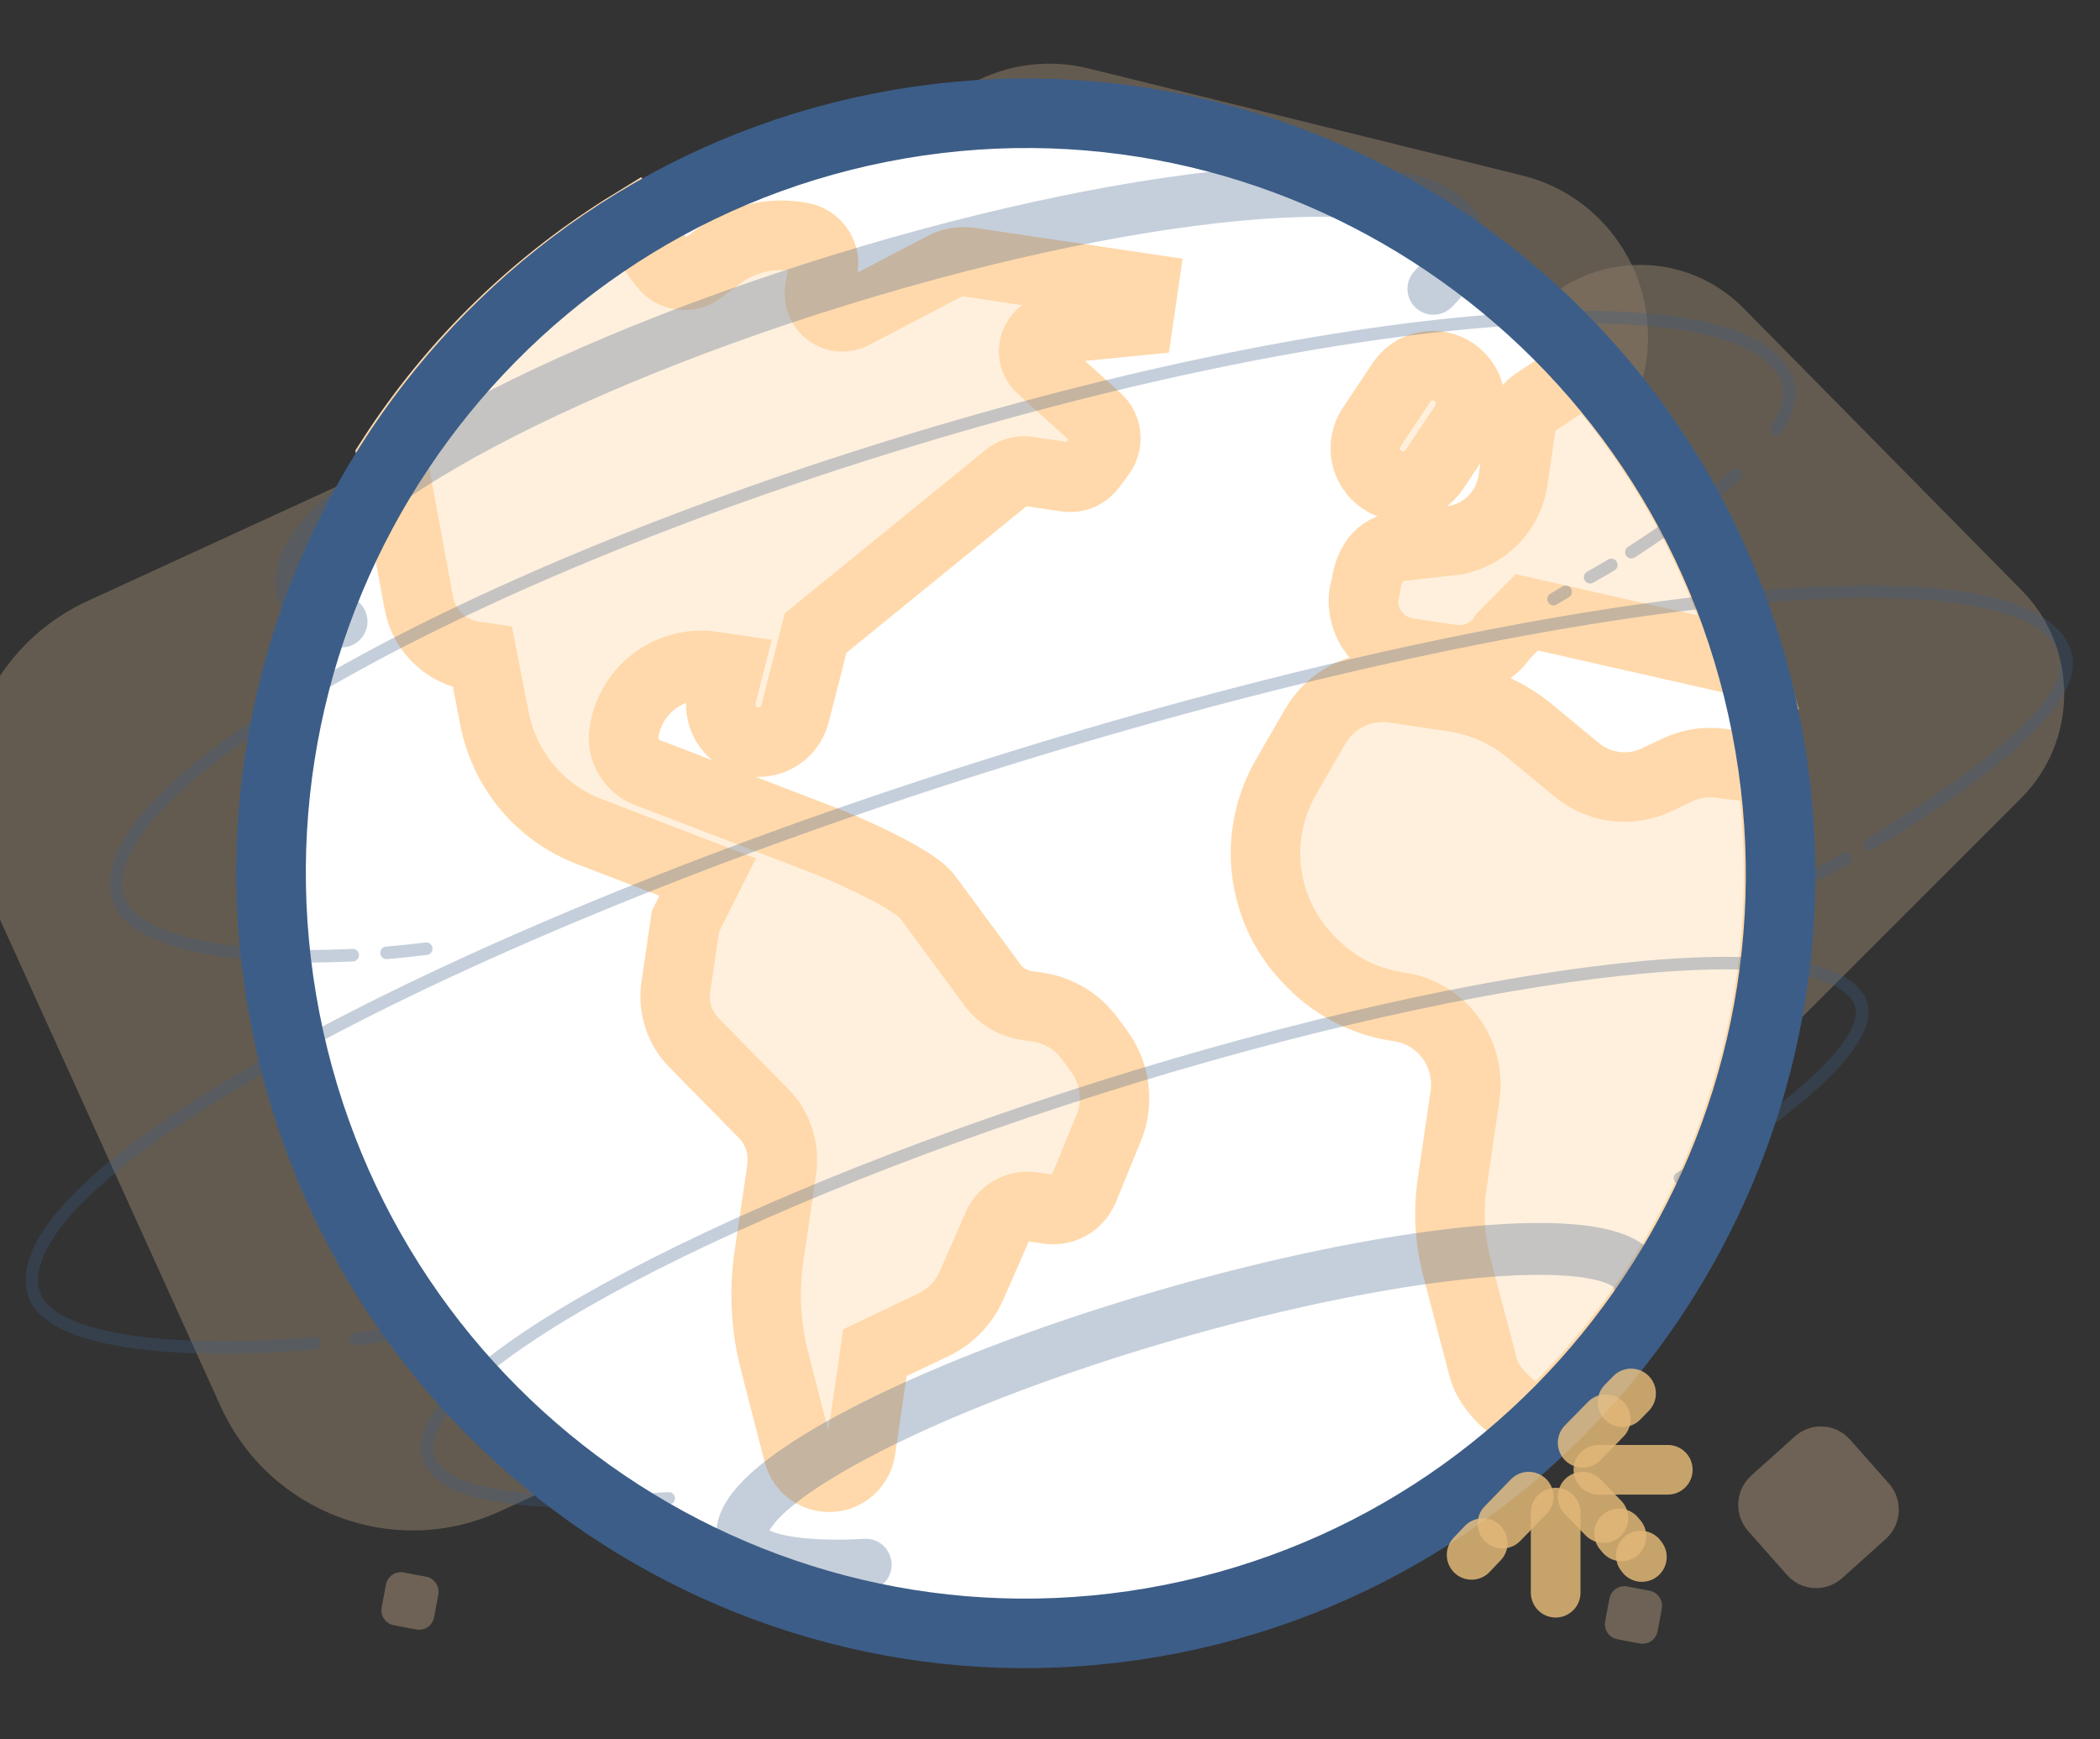 <svg width="64" height="53" viewBox="0 0 64 53" fill="none" xmlns="http://www.w3.org/2000/svg">
<rect x="0" y="0" width="64" height="53" fill="#333333" stroke="none"/>
<mask id="mask0_33_2779" style="mask-type:luminance" maskUnits="userSpaceOnUse" x="-12" y="0" width="86" height="53">
<path d="M73.545 0.882H-11.2V52.082H73.545V0.882Z" fill="white"/>
</mask>
<g mask="url(#mask0_33_2779)">
<g opacity="0.4">
<path opacity="0.6" d="M18.513 11.033L2.67 18.314C-0.561 19.799 -1.985 23.641 -0.51 26.895L6.721 42.848C8.196 46.102 12.011 47.536 15.243 46.051L31.086 38.77C34.318 37.284 35.742 33.442 34.267 30.188L27.035 14.236C25.56 10.981 21.745 9.547 18.513 11.033Z" fill="#FFD9AB"/>
<path opacity="0.6" d="M46.842 24.775L50.08 11.467C50.741 8.753 49.091 6.013 46.395 5.348L33.18 2.087C30.484 1.422 27.763 3.083 27.103 5.798L23.864 19.105C23.204 21.82 24.854 24.559 27.549 25.224L40.765 28.485C43.461 29.15 46.182 27.489 46.842 24.775Z" fill="#FFD9AB"/>
<path opacity="0.6" d="M61.617 17.992L53.138 9.394C51.409 7.64 48.595 7.63 46.853 9.371L38.314 17.909C36.572 19.651 36.562 22.484 38.292 24.238L46.77 32.837C48.5 34.59 51.314 34.6 53.056 32.859L61.595 24.321C63.337 22.579 63.347 19.746 61.617 17.992Z" fill="#FFD9AB"/>
<path opacity="0.7" d="M57.47 46.898L56.141 48.091C55.65 48.531 54.898 48.488 54.461 47.994L53.276 46.655C52.839 46.161 52.882 45.404 53.372 44.964L54.702 43.77C55.193 43.33 55.945 43.374 56.382 43.868L57.567 45.207C58.004 45.7 57.961 46.458 57.47 46.898Z" fill="#FFD9AB"/>
<path opacity="0.7" d="M13.358 48.593L13.23 49.282C13.182 49.536 12.94 49.703 12.687 49.655L12.003 49.526C11.751 49.478 11.584 49.234 11.632 48.98L11.76 48.291C11.807 48.037 12.05 47.869 12.303 47.917L12.987 48.046C13.239 48.094 13.405 48.339 13.358 48.593Z" fill="#FFD9AB"/>
<path opacity="0.7" d="M50.646 49.02L50.517 49.709C50.47 49.963 50.227 50.13 49.975 50.082L49.291 49.953C49.038 49.906 48.872 49.661 48.919 49.407L49.048 48.718C49.095 48.464 49.338 48.296 49.59 48.344L50.275 48.473C50.527 48.521 50.693 48.766 50.646 49.02Z" fill="#FFD9AB"/>
</g>
<path fill-rule="evenodd" clip-rule="evenodd" d="M26.78 3.843C39.243 1.375 51.332 9.549 53.783 22.098C56.233 34.647 48.116 46.821 35.653 49.288C23.19 51.755 11.101 43.582 8.651 31.033C6.2 18.483 14.317 6.31 26.78 3.843Z" fill="white"/>
<path opacity="0.4" fill-rule="evenodd" clip-rule="evenodd" d="M42.981 14.796C42.693 14.854 42.382 14.8 42.119 14.621C41.591 14.265 41.451 13.546 41.805 13.015L42.711 11.655C43.066 11.124 43.78 10.983 44.307 11.339C44.834 11.696 44.974 12.415 44.621 12.946L43.714 14.306C43.537 14.571 43.27 14.739 42.981 14.796ZM32.106 10.03C31.523 10.087 31.287 10.815 31.723 11.209L33.439 12.76C33.744 13.035 33.79 13.499 33.547 13.83L33.258 14.222C33.084 14.458 32.794 14.579 32.505 14.536L31.322 14.36C31.114 14.329 30.902 14.383 30.733 14.509L24.857 19.29L24.229 21.747C24.114 22.193 23.756 22.511 23.336 22.594C23.172 22.627 23 22.624 22.828 22.58C22.213 22.421 21.843 21.789 22.001 21.169L22.204 20.374L21.717 20.302C20.419 20.108 19.203 21.02 19.015 22.327C18.94 22.848 19.233 23.35 19.721 23.538L25.29 25.677C25.29 25.677 27.721 26.668 28.243 27.298L30.245 30.012C30.495 30.353 30.87 30.579 31.287 30.64L31.64 30.693C32.264 30.786 32.826 31.125 33.203 31.635L33.498 32.035C33.996 32.711 34.106 33.6 33.786 34.378L33.025 36.235C32.85 36.662 32.408 36.914 31.954 36.847L31.462 36.774C31.036 36.71 30.617 36.928 30.423 37.315L29.608 39.172C29.377 39.699 28.965 40.125 28.448 40.371L26.665 41.219L26.229 44.185C26.15 44.725 25.645 45.094 25.111 45.003L25.104 45.002C24.729 44.938 24.425 44.658 24.329 44.286L23.603 41.465C23.336 40.43 23.279 39.351 23.434 38.293L23.824 35.638C23.916 35.01 23.71 34.377 23.267 33.926L21.155 31.78C20.712 31.329 20.505 30.695 20.598 30.068L20.89 28.076L21.568 26.726L17.944 25.334C16.463 24.765 15.377 23.468 15.071 21.9L14.706 20.03L14.436 19.991C13.584 19.864 12.909 19.203 12.759 18.349L11.948 13.947C13.842 11.017 16.359 8.593 19.275 6.805L20.227 8.067C20.488 8.421 20.984 8.495 21.336 8.232L21.915 7.799C22.591 7.294 23.438 7.08 24.27 7.204L24.4 7.223C24.852 7.29 25.162 7.717 25.09 8.171L24.983 8.845C24.893 9.412 25.483 9.841 25.99 9.577L28.766 8.126C29.012 7.998 29.292 7.951 29.566 7.992L34.841 8.776L34.695 9.773L32.106 10.03ZM53.762 31.134C52.784 36.031 50.325 40.238 46.966 43.416C46.214 43.083 45.393 42.401 45.206 41.688L44.4 38.619C44.181 37.782 44.133 36.91 44.258 36.053L44.647 33.401C44.84 32.092 43.941 30.874 42.642 30.681L42.583 30.672C41.602 30.526 40.696 30.064 39.998 29.355L39.894 29.248C38.879 28.217 38.406 26.765 38.617 25.328C38.702 24.748 38.897 24.189 39.189 23.682L40.084 22.135C40.574 21.288 41.525 20.827 42.488 20.97L44.298 21.239C45.151 21.367 45.954 21.725 46.621 22.276L48.052 23.458C48.739 24.026 49.689 24.144 50.493 23.761L51.111 23.467C51.535 23.265 52.01 23.194 52.475 23.264L53.988 23.458C54.323 25.948 54.282 28.531 53.762 31.134ZM53.314 20.196L46.532 18.659L45.815 19.383C45.477 19.907 44.867 20.185 44.253 20.093L42.907 19.893C42.04 19.764 41.441 18.952 41.569 18.08L41.61 17.939C41.715 17.221 41.973 16.727 42.689 16.647L44.341 16.462C44.673 16.403 44.987 16.267 45.258 16.064C45.721 15.718 46.029 15.2 46.113 14.626L46.359 12.947C46.398 12.683 46.539 12.445 46.752 12.286L48.389 11.2C50.665 13.783 52.36 16.851 53.314 20.196Z" fill="#FFD9AB"/>
<path fill-rule="evenodd" clip-rule="evenodd" d="M42.981 14.796C42.693 14.854 42.382 14.8 42.119 14.621C41.591 14.265 41.451 13.546 41.805 13.015L42.711 11.655C43.066 11.124 43.78 10.983 44.307 11.339C44.834 11.696 44.974 12.415 44.621 12.946L43.714 14.306C43.537 14.571 43.27 14.739 42.981 14.796ZM32.106 10.03C31.523 10.087 31.287 10.815 31.723 11.209L33.439 12.76C33.744 13.035 33.79 13.499 33.547 13.83L33.258 14.222C33.084 14.458 32.794 14.579 32.505 14.536L31.322 14.36C31.114 14.329 30.902 14.383 30.733 14.509L24.857 19.29L24.229 21.747C24.114 22.193 23.756 22.511 23.336 22.594C23.172 22.627 23 22.624 22.828 22.58C22.213 22.421 21.843 21.789 22.001 21.169L22.204 20.374L21.717 20.302C20.419 20.108 19.203 21.02 19.015 22.327C18.94 22.848 19.233 23.35 19.721 23.538L25.29 25.677C25.29 25.677 27.721 26.668 28.243 27.298L30.245 30.012C30.495 30.353 30.87 30.579 31.287 30.64L31.64 30.693C32.264 30.786 32.826 31.125 33.203 31.635L33.498 32.035C33.996 32.711 34.106 33.6 33.786 34.378L33.025 36.235C32.85 36.662 32.408 36.914 31.954 36.847L31.462 36.774C31.036 36.71 30.617 36.928 30.423 37.315L29.608 39.172C29.377 39.699 28.965 40.125 28.448 40.371L26.665 41.219L26.229 44.185C26.15 44.725 25.645 45.094 25.111 45.003L25.104 45.002C24.729 44.938 24.425 44.658 24.329 44.286L23.603 41.465C23.336 40.43 23.279 39.351 23.434 38.293L23.824 35.638C23.916 35.01 23.71 34.377 23.267 33.926L21.155 31.78C20.712 31.329 20.505 30.695 20.598 30.068L20.89 28.076L21.568 26.726L17.944 25.334C16.463 24.765 15.377 23.468 15.071 21.9L14.706 20.03L14.436 19.991C13.584 19.864 12.909 19.203 12.759 18.349L11.948 13.947C13.842 11.017 16.359 8.593 19.275 6.805L20.227 8.067C20.488 8.421 20.984 8.495 21.336 8.232L21.915 7.799C22.591 7.294 23.438 7.08 24.27 7.204L24.4 7.223C24.852 7.29 25.162 7.717 25.09 8.171L24.983 8.845C24.893 9.412 25.483 9.841 25.99 9.577L28.766 8.126C29.012 7.998 29.292 7.951 29.566 7.992L34.841 8.776L34.695 9.773L32.106 10.03ZM53.762 31.134C52.784 36.031 50.325 40.238 46.966 43.416C46.214 43.083 45.393 42.401 45.206 41.688L44.4 38.619C44.181 37.782 44.133 36.91 44.258 36.053L44.647 33.401C44.84 32.092 43.941 30.874 42.642 30.681L42.583 30.672C41.602 30.526 40.696 30.064 39.998 29.355L39.894 29.248C38.879 28.217 38.406 26.765 38.617 25.328C38.702 24.748 38.897 24.189 39.189 23.682L40.084 22.135C40.574 21.288 41.525 20.827 42.488 20.97L44.298 21.239C45.151 21.367 45.954 21.725 46.621 22.276L48.052 23.458C48.739 24.026 49.689 24.144 50.493 23.761L51.111 23.467C51.535 23.265 52.01 23.194 52.475 23.264L53.988 23.458C54.323 25.948 54.282 28.531 53.762 31.134ZM53.314 20.196L46.532 18.659L45.815 19.383C45.477 19.907 44.867 20.185 44.253 20.093L42.907 19.893C42.04 19.764 41.441 18.952 41.569 18.08L41.61 17.939C41.715 17.221 41.973 16.727 42.689 16.647L44.341 16.462C44.673 16.403 44.987 16.267 45.258 16.064C45.721 15.718 46.029 15.2 46.113 14.626L46.359 12.947C46.398 12.683 46.539 12.445 46.752 12.286L48.389 11.2C50.665 13.783 52.36 16.851 53.314 20.196Z" stroke="#FFD9AB" stroke-width="2.119"/>
<path d="M26.827 3.89C39.29 1.423 51.379 9.596 53.829 22.146C56.279 34.695 48.162 46.868 35.7 49.335C23.237 51.802 11.148 43.63 8.697 31.08C6.247 18.53 14.364 6.358 26.827 3.89Z" stroke="#3C5D87" stroke-width="2.119"/>
<g opacity="0.3">
<path d="M12.322 40.796C12.425 40.78 12.497 40.683 12.481 40.579C12.465 40.474 12.369 40.402 12.265 40.418L12.322 40.796ZM54.092 27.379L53.999 27.213C53.907 27.264 53.876 27.381 53.927 27.473C53.978 27.565 54.094 27.597 54.185 27.546L54.092 27.379ZM54.548 27.12L54.641 27.286C54.733 27.234 54.764 27.117 54.713 27.025C54.661 26.934 54.545 26.901 54.454 26.953L54.548 27.12ZM55.459 26.603L55.363 26.438C55.273 26.491 55.242 26.606 55.293 26.697C55.344 26.788 55.458 26.821 55.549 26.771L55.459 26.603ZM56.255 26.166L56.352 26.331C56.441 26.278 56.471 26.163 56.42 26.072C56.369 25.981 56.255 25.949 56.164 25.998L56.255 26.166ZM56.902 25.553C56.812 25.608 56.784 25.726 56.838 25.816C56.893 25.906 57.009 25.935 57.099 25.88L56.902 25.553ZM9.602 41.122C9.706 41.113 9.784 41.02 9.775 40.915C9.766 40.81 9.674 40.732 9.569 40.741L9.602 41.122ZM10.804 40.615C10.7 40.627 10.626 40.722 10.638 40.827C10.65 40.932 10.744 41.007 10.848 40.995L10.804 40.615ZM1.218 39.368C1.103 38.997 1.167 38.558 1.438 38.043C1.708 37.528 2.176 36.956 2.834 36.339C4.148 35.105 6.187 33.718 8.804 32.266C14.035 29.364 21.54 26.221 30.078 23.527L29.964 23.163C21.409 25.861 13.88 29.014 8.621 31.932C5.992 33.39 3.922 34.794 2.575 36.059C1.901 36.692 1.4 37.297 1.102 37.864C0.804 38.432 0.7 38.981 0.856 39.482L1.218 39.368ZM30.078 23.527C38.615 20.834 46.56 19.103 52.5 18.481C55.472 18.169 57.932 18.137 59.711 18.395C60.601 18.524 61.309 18.725 61.823 18.992C62.337 19.26 62.639 19.584 62.754 19.954L63.117 19.84C62.961 19.339 62.565 18.948 61.998 18.653C61.431 18.358 60.676 18.149 59.765 18.017C57.941 17.752 55.446 17.788 52.461 18.101C46.489 18.726 38.519 20.464 29.964 23.163L30.078 23.527ZM54.454 26.954C54.303 27.04 54.152 27.126 53.999 27.212L54.185 27.546C54.338 27.459 54.49 27.372 54.641 27.286L54.454 26.954ZM54.186 27.545L54.641 27.286L54.454 26.953L53.999 27.213L54.186 27.545ZM56.158 26.002C56.088 26.044 55.932 26.128 55.768 26.216C55.609 26.302 55.443 26.391 55.363 26.438L55.554 26.768C55.627 26.726 55.784 26.641 55.947 26.553C56.106 26.467 56.272 26.378 56.352 26.331L56.158 26.002ZM55.549 26.771L56.346 26.334L56.164 25.998L55.367 26.435L55.549 26.771ZM62.754 19.954C62.842 20.235 62.784 20.575 62.554 20.983C62.324 21.391 61.936 21.845 61.407 22.335C60.351 23.315 58.771 24.411 56.902 25.553L57.099 25.88C58.973 24.734 60.58 23.622 61.664 22.616C62.206 22.113 62.627 21.629 62.884 21.172C63.141 20.715 63.247 20.262 63.117 19.84L62.754 19.954ZM9.569 40.741C7.339 40.933 5.329 40.91 3.828 40.666C3.076 40.544 2.462 40.368 2.014 40.142C1.563 39.915 1.306 39.652 1.218 39.368L0.856 39.482C0.988 39.908 1.351 40.236 1.844 40.484C2.34 40.734 2.996 40.918 3.767 41.043C5.31 41.294 7.354 41.315 9.602 41.122L9.569 40.741ZM12.265 40.418C11.773 40.493 11.285 40.559 10.804 40.615L10.848 40.995C11.333 40.938 11.825 40.872 12.322 40.796L12.265 40.418Z" fill="#3C5D87"/>
<path d="M13.015 29.099C13.119 29.087 13.193 28.991 13.181 28.887C13.168 28.782 13.073 28.707 12.969 28.72L13.015 29.099ZM47.347 18.257L47.25 18.093C47.16 18.147 47.13 18.264 47.184 18.354C47.237 18.445 47.353 18.475 47.444 18.421L47.347 18.257ZM47.718 18.034L47.816 18.198C47.905 18.143 47.934 18.026 47.881 17.936C47.827 17.845 47.711 17.816 47.621 17.87L47.718 18.034ZM48.46 17.59L48.361 17.427C48.273 17.482 48.244 17.598 48.297 17.687C48.35 17.777 48.465 17.807 48.555 17.756L48.46 17.59ZM49.11 17.215L49.21 17.377C49.298 17.322 49.326 17.206 49.273 17.117C49.219 17.028 49.105 16.997 49.015 17.049L49.11 17.215ZM49.614 16.666C49.526 16.724 49.5 16.842 49.557 16.93C49.614 17.019 49.731 17.045 49.819 16.988L49.614 16.666ZM10.761 29.296C10.866 29.291 10.946 29.201 10.941 29.096C10.936 28.991 10.847 28.909 10.742 28.915L10.761 29.296ZM11.763 28.846C11.659 28.855 11.581 28.947 11.59 29.052C11.598 29.157 11.69 29.236 11.795 29.227L11.763 28.846ZM53.983 12.98C53.926 13.068 53.951 13.187 54.038 13.244C54.126 13.302 54.244 13.277 54.301 13.189L53.983 12.98ZM53.023 14.612C53.1 14.541 53.107 14.421 53.037 14.342C52.968 14.263 52.847 14.257 52.769 14.327L53.023 14.612ZM3.789 27.318C3.681 26.965 3.724 26.558 3.932 26.096C4.141 25.631 4.511 25.122 5.038 24.577C6.091 23.486 7.742 22.281 9.873 21.036C14.133 18.548 20.276 15.923 27.291 13.756L27.179 13.39C20.145 15.564 13.974 18.199 9.682 20.705C7.538 21.958 5.854 23.184 4.766 24.31C4.222 24.873 3.82 25.419 3.586 25.938C3.352 26.458 3.283 26.963 3.426 27.43L3.789 27.318ZM27.291 13.756C34.306 11.588 40.853 10.292 45.766 9.946C48.224 9.773 50.262 9.839 51.741 10.147C52.481 10.301 53.071 10.514 53.503 10.78C53.933 11.046 54.194 11.358 54.302 11.711L54.665 11.599C54.522 11.132 54.185 10.753 53.701 10.454C53.219 10.156 52.582 9.932 51.818 9.773C50.29 9.454 48.213 9.391 45.74 9.565C40.79 9.913 34.213 11.217 27.179 13.39L27.291 13.756ZM47.62 17.87C47.498 17.944 47.374 18.018 47.25 18.092L47.444 18.421C47.569 18.347 47.693 18.272 47.816 18.198L47.62 17.87ZM47.444 18.421L47.815 18.198L47.621 17.87L47.25 18.093L47.444 18.421ZM49.009 17.053C48.953 17.089 48.827 17.16 48.693 17.236C48.564 17.309 48.428 17.386 48.361 17.427L48.559 17.752C48.618 17.716 48.745 17.645 48.879 17.569C49.008 17.496 49.144 17.419 49.21 17.377L49.009 17.053ZM48.555 17.756L49.204 17.381L49.015 17.049L48.366 17.424L48.555 17.756ZM10.742 28.915C8.897 29.006 7.231 28.906 5.983 28.622C5.358 28.48 4.846 28.294 4.47 28.069C4.094 27.843 3.871 27.589 3.789 27.318L3.426 27.43C3.546 27.825 3.855 28.145 4.276 28.397C4.699 28.65 5.252 28.848 5.899 28.995C7.193 29.289 8.896 29.389 10.761 29.296L10.742 28.915ZM12.969 28.72C12.563 28.77 12.16 28.812 11.763 28.846L11.795 29.227C12.197 29.193 12.604 29.15 13.015 29.099L12.969 28.72ZM54.302 11.711C54.407 12.056 54.309 12.477 53.983 12.98L54.301 13.189C54.653 12.645 54.819 12.102 54.665 11.599L54.302 11.711ZM52.769 14.327C51.951 15.065 50.863 15.854 49.614 16.666L49.819 16.988C51.076 16.171 52.183 15.368 53.023 14.612L52.769 14.327Z" fill="#3C5D87"/>
<path d="M43.684 8.8C44.285 8.191 44.586 7.638 44.447 7.182C43.759 4.924 35.315 5.529 25.587 8.535C15.859 11.54 8.531 15.808 9.219 18.066C9.335 18.447 9.764 18.739 10.409 18.939" stroke="#3C5D87" stroke-width="1.581" stroke-linecap="round"/>
<path d="M49.917 38.967C49.468 37.401 42.998 37.907 35.468 40.099C27.939 42.291 22.199 45.338 22.649 46.905C22.831 47.542 24.418 47.797 26.383 47.681" stroke="#3C5D87" stroke-width="1.581" stroke-linecap="round"/>
<path d="M20.381 45.659L20.393 45.849C20.498 45.843 20.577 45.752 20.571 45.647C20.564 45.542 20.474 45.462 20.37 45.468L20.381 45.659ZM19.756 45.695L19.745 45.505C19.641 45.511 19.561 45.601 19.567 45.706C19.573 45.811 19.662 45.892 19.766 45.886L19.756 45.695ZM19.053 45.727L19.06 45.918C19.165 45.914 19.247 45.826 19.243 45.721C19.239 45.615 19.152 45.533 19.047 45.536L19.053 45.727ZM18.584 45.742L18.579 45.551C18.474 45.554 18.392 45.642 18.395 45.747C18.398 45.852 18.485 45.935 18.589 45.933L18.584 45.742ZM17.803 45.943C17.908 45.943 17.993 45.858 17.993 45.752C17.993 45.647 17.908 45.561 17.803 45.561L17.803 45.943ZM51.196 35.902L51.099 35.737C51.01 35.791 50.98 35.907 51.032 35.998C51.085 36.089 51.2 36.12 51.291 36.068L51.196 35.902ZM51.925 35.468L52.023 35.631C52.112 35.576 52.141 35.459 52.087 35.37C52.034 35.279 51.917 35.25 51.828 35.303L51.925 35.468ZM52.52 34.866C52.432 34.923 52.407 35.041 52.464 35.13C52.521 35.219 52.638 35.244 52.726 35.187L52.52 34.866ZM13.241 44.336C13.168 44.101 13.208 43.814 13.396 43.464C13.584 43.113 13.911 42.721 14.374 42.292C15.3 41.436 16.737 40.47 18.584 39.454C22.275 37.425 27.569 35.219 33.589 33.319L33.475 32.955C27.439 34.859 22.121 37.075 18.402 39.119C16.544 40.141 15.076 41.124 14.118 42.011C13.639 42.453 13.278 42.88 13.062 43.282C12.846 43.684 12.764 44.082 12.878 44.45L13.241 44.336ZM33.589 33.319C39.61 31.42 45.207 30.19 49.388 29.736C51.481 29.509 53.208 29.477 54.453 29.648C55.076 29.733 55.568 29.868 55.921 30.048C56.273 30.227 56.47 30.44 56.543 30.675L56.905 30.56C56.79 30.192 56.497 29.913 56.092 29.706C55.686 29.501 55.149 29.358 54.505 29.269C53.215 29.092 51.452 29.127 49.348 29.356C45.135 29.814 39.513 31.05 33.475 32.955L33.589 33.319ZM20.369 45.468C20.157 45.482 19.949 45.494 19.746 45.505L19.766 45.886C19.97 45.875 20.179 45.863 20.393 45.849L20.369 45.468ZM20.37 45.468L19.745 45.505L19.767 45.886L20.392 45.849L20.37 45.468ZM19.046 45.536C18.887 45.542 18.732 45.547 18.58 45.551L18.589 45.933C18.743 45.929 18.9 45.924 19.06 45.918L19.046 45.536ZM19.047 45.536L18.579 45.551L18.59 45.933L19.059 45.918L19.047 45.536ZM17.803 45.561C16.336 45.562 15.241 45.449 14.485 45.23C13.722 45.009 13.352 44.695 13.241 44.336L12.878 44.45C13.049 44.997 13.578 45.365 14.38 45.597C15.187 45.831 16.324 45.945 17.803 45.943L17.803 45.561ZM51.826 35.305C51.589 35.45 51.347 35.594 51.102 35.736L51.291 36.068C51.539 35.924 51.784 35.778 52.023 35.631L51.826 35.305ZM51.293 36.066L52.021 35.632L51.828 35.303L51.099 35.737L51.293 36.066ZM56.543 30.675C56.595 30.845 56.563 31.079 56.405 31.386C56.248 31.689 55.983 32.037 55.621 32.416C54.896 33.173 53.809 34.026 52.52 34.866L52.726 35.187C54.029 34.339 55.141 33.467 55.894 32.681C56.27 32.289 56.562 31.911 56.742 31.562C56.92 31.216 57.001 30.87 56.905 30.56L56.543 30.675Z" fill="#3C5D87"/>
</g>
<g opacity="0.85">
<path opacity="0.85" d="M47.411 48.534V46.094" stroke="#FFCE83" stroke-width="1.513" stroke-linecap="round" stroke-linejoin="round"/>
<path opacity="0.85" d="M50.828 44.788H48.714" stroke="#FFCE83" stroke-width="1.513" stroke-linecap="round" stroke-linejoin="round"/>
<path opacity="0.85" d="M48.867 46.261L48.233 45.607" stroke="#FFCE83" stroke-width="1.513" stroke-linecap="round" stroke-linejoin="round"/>
<path opacity="0.85" d="M49.417 46.818L49.342 46.729" stroke="#FFCE83" stroke-width="1.513" stroke-linecap="round" stroke-linejoin="round"/>
<path opacity="0.85" d="M50.038 47.446L50.006 47.403" stroke="#FFCE83" stroke-width="1.513" stroke-linecap="round" stroke-linejoin="round"/>
<path opacity="0.85" d="M48.937 43.248L48.233 43.966" stroke="#FFCE83" stroke-width="1.513" stroke-linecap="round" stroke-linejoin="round"/>
<path opacity="0.85" d="M49.709 42.462L49.448 42.729" stroke="#FFCE83" stroke-width="1.513" stroke-linecap="round" stroke-linejoin="round"/>
<path opacity="0.85" d="M46.589 45.607L45.789 46.429" stroke="#FFCE83" stroke-width="1.513" stroke-linecap="round" stroke-linejoin="round"/>
<path opacity="0.85" d="M45.188 47.024L44.849 47.381" stroke="#FFCE83" stroke-width="1.513" stroke-linecap="round" stroke-linejoin="round"/>
</g>
</g>
</svg>
